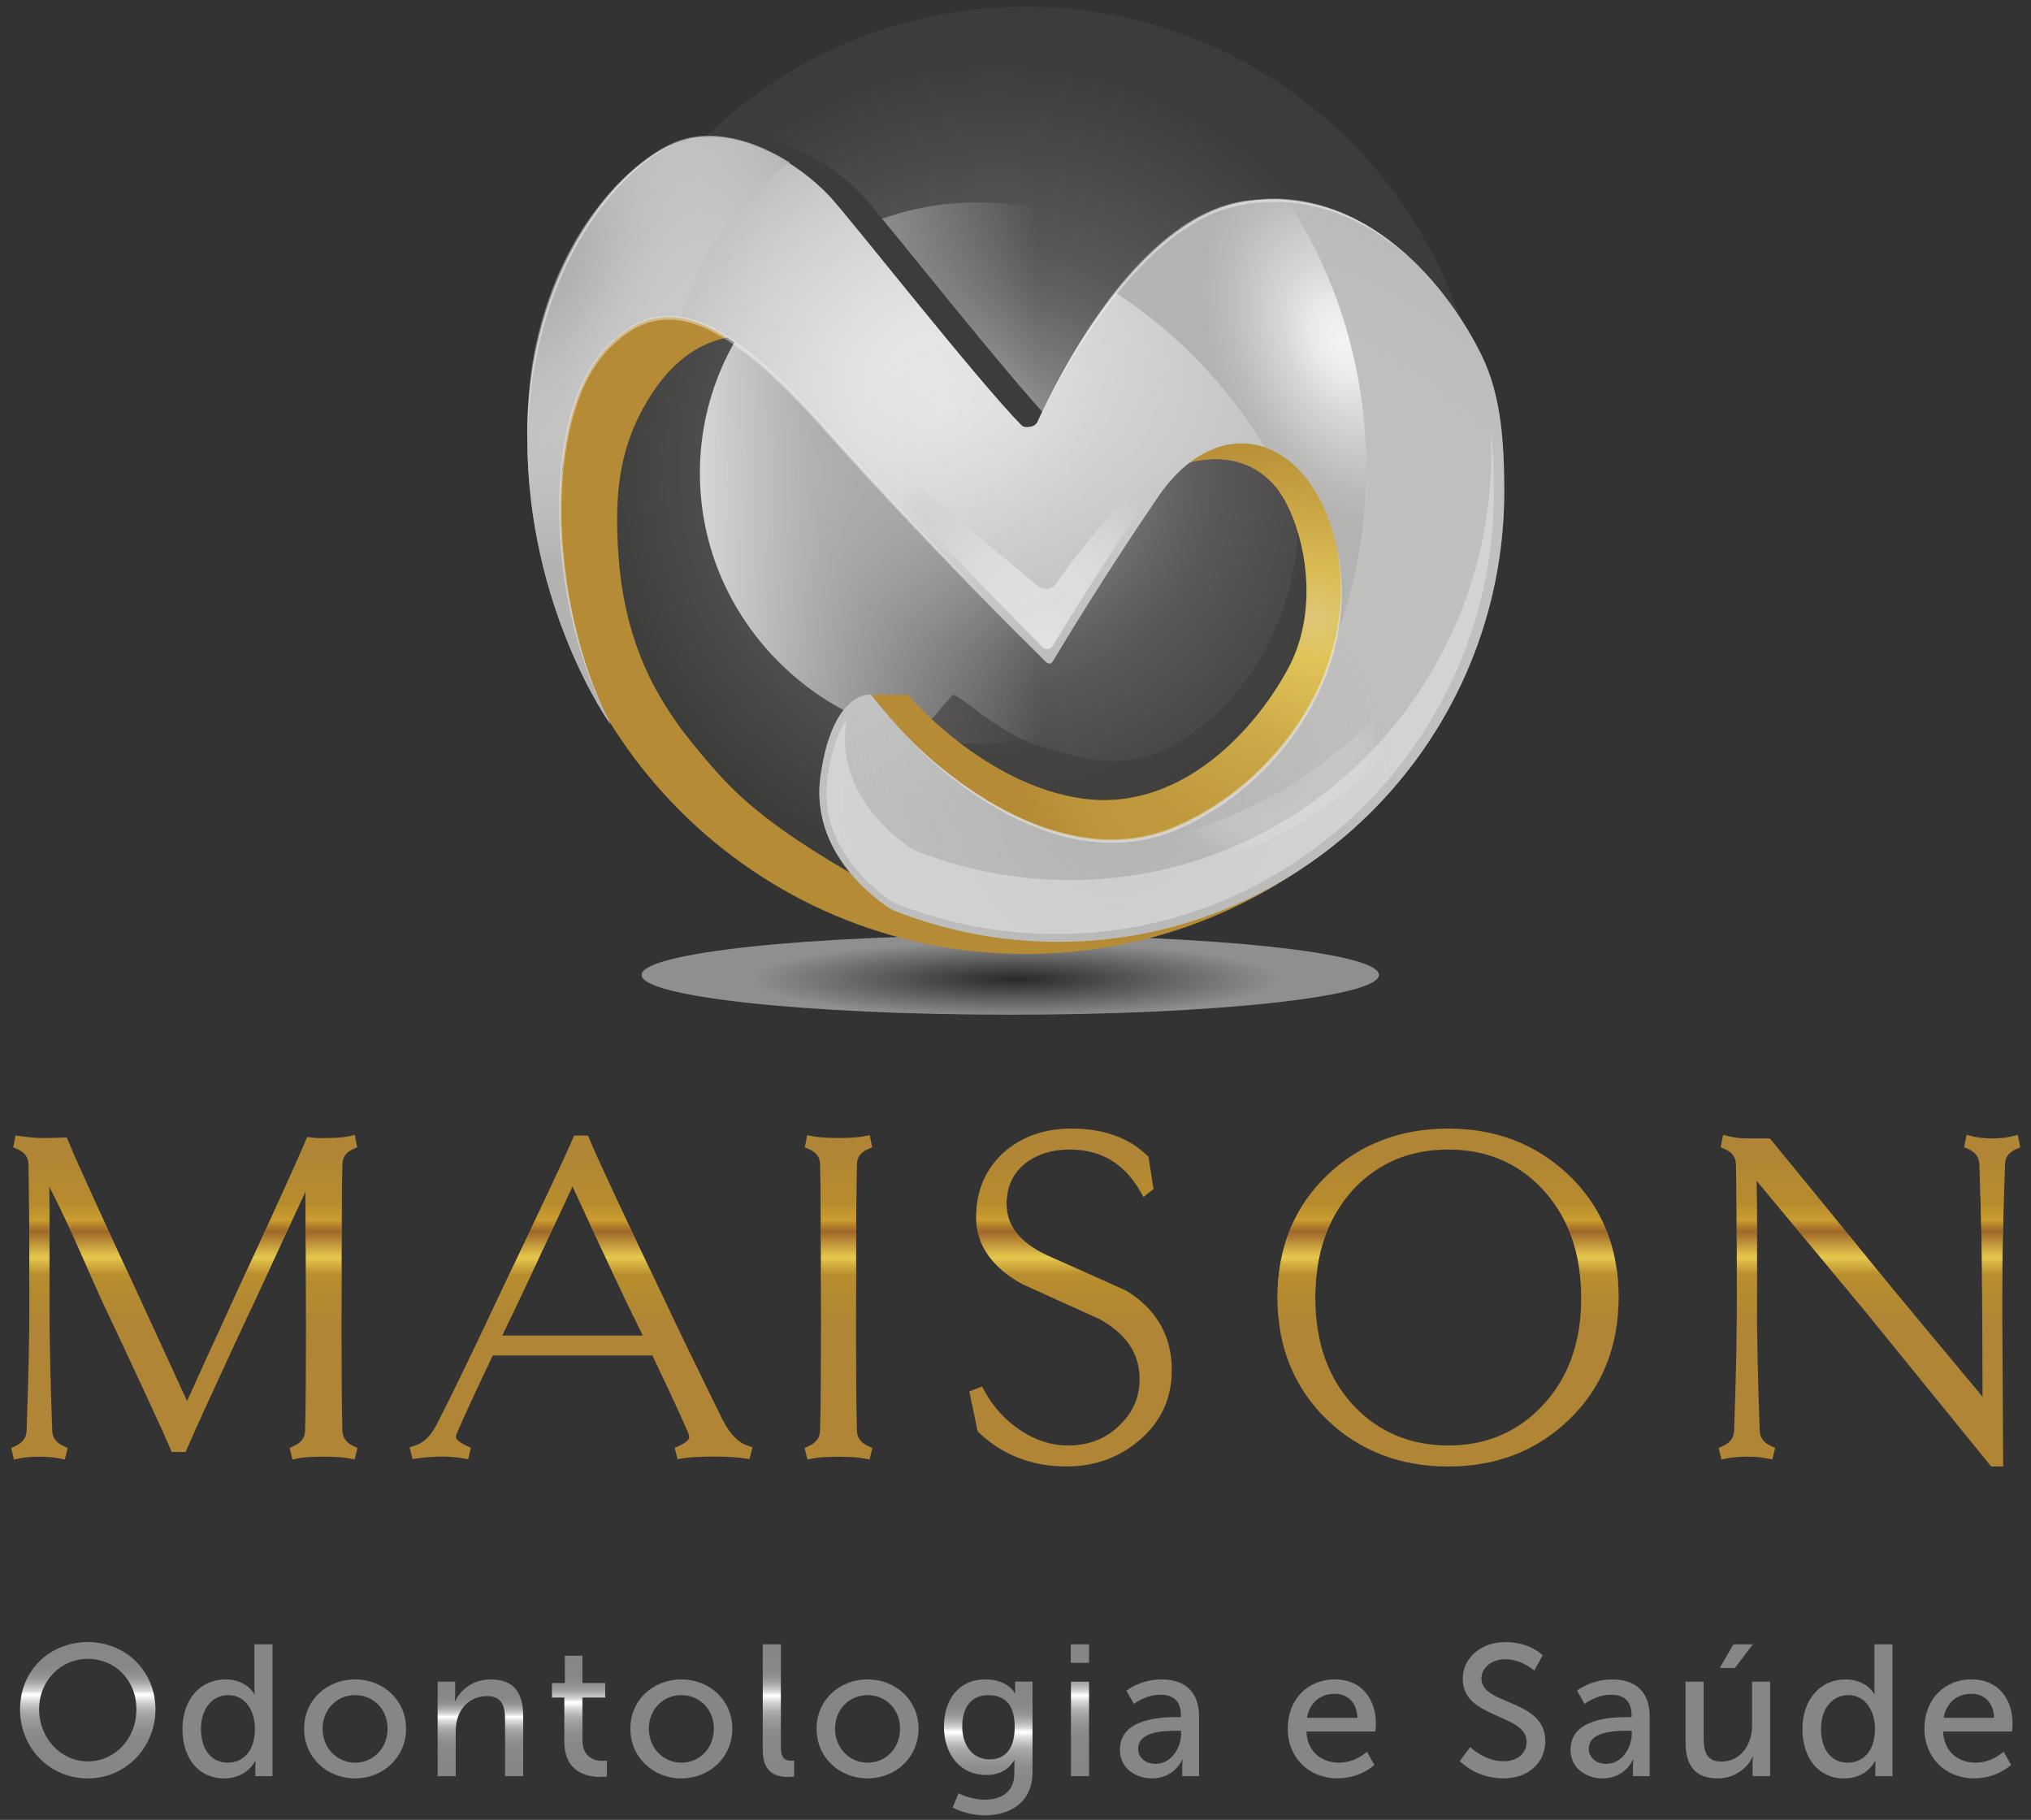 <svg xmlns="http://www.w3.org/2000/svg" width="173" height="155" viewBox="0 0 173 155" fill="none"><rect x="0" y="0" width="173" height="155" fill="#333333" stroke="none"/><path style="mix-blend-mode:multiply" opacity="0.45" d="M86.055 86.422C103.401 86.422 117.462 84.904 117.462 83.033C117.462 81.161 103.401 79.644 86.055 79.644C68.71 79.644 54.648 81.161 54.648 83.033C54.648 84.904 68.71 86.422 86.055 86.422Z" fill="url(#paint0_radial_112_379)"></path><path d="M49.796 21.677C47.194 27.108 45.737 33.19 45.734 39.613C45.727 62.6 64.356 81.242 87.343 81.248C96.618 81.248 105.188 78.217 112.109 73.088L49.796 21.677Z" fill="#B58B35"></path><path d="M87.359 78.675C108.926 78.675 126.409 61.192 126.409 39.626C126.409 18.059 108.926 0.576 87.359 0.576C65.793 0.576 48.31 18.059 48.31 39.626C48.31 61.192 65.793 78.675 87.359 78.675Z" fill="url(#paint1_radial_112_379)"></path><path opacity="0.95" d="M83.258 63.337C96.314 63.337 106.899 53.018 106.899 40.289C106.899 27.559 96.314 17.24 83.258 17.24C70.202 17.24 59.617 27.559 59.617 40.289C59.617 53.018 70.202 63.337 83.258 63.337Z" fill="url(#paint2_linear_112_379)"></path><path d="M90.641 42.966C90.885 42.917 91.09 42.755 91.19 42.53C91.366 42.137 91.691 41.441 92.143 40.543C91.87 39.001 91.724 37.414 91.727 35.795C91.727 35.404 91.737 35.017 91.753 34.634C91.502 35.151 91.311 35.561 91.19 35.827C91.09 36.055 90.885 36.214 90.641 36.263L90.514 36.289C90.263 36.338 89.974 36.328 89.798 36.149C86.123 32.422 75.261 18.607 73.579 16.776C70.636 13.569 64.932 10.219 60.255 12.125C55.575 14.031 47.718 22.659 47.711 37.216C47.711 38.403 47.763 39.558 47.848 40.68C48.905 28.08 55.929 20.584 60.252 18.825C64.932 16.919 70.633 20.268 73.576 23.475C75.258 25.306 86.12 39.122 89.795 42.849C89.974 43.031 90.263 43.038 90.511 42.989L90.637 42.963L90.641 42.966Z" fill="#3C3C3B"></path><g style="mix-blend-mode:multiply" opacity="0.61"><path d="M78.35 62.496C78.35 62.496 80.777 59.549 81.125 59.205C81.473 58.86 85.281 62.671 88.576 63.54C91.867 64.408 96.719 66.811 102.96 61.367C109.201 55.923 110.535 48.277 110.564 45.08C110.59 41.886 110.564 38.419 110.564 38.419L115.094 40.673L116.129 59.39L106.892 71.169L92.036 74.24L79.216 69.774L76.789 65.615L78.129 62.717L78.35 62.496Z" fill="#3C3C3B"></path></g><path d="M74.168 59.165H77.313C77.313 59.165 83.691 66.785 92.127 68.011C100.183 69.182 106.567 62.713 109.689 56.996C112.811 51.278 110.769 43.909 108.616 41.401C105.367 37.616 100.567 39.635 100.567 39.635L98.635 37.603L106.434 35.007L112.125 38.647C112.125 38.647 114.75 40.237 114.75 41.392C114.75 42.546 116.828 49.047 116.828 50.345C116.828 51.642 114.226 62.3 113.706 62.56C113.185 62.821 103.565 71.133 103.565 71.133L93.428 74.509L79.651 70.346L74.171 62.287V59.165H74.168Z" fill="url(#paint3_radial_112_379)"></path><path style="mix-blend-mode:multiply" d="M74.168 59.165H77.313C77.313 59.165 83.691 66.785 92.127 68.011C100.183 69.182 106.567 62.713 109.689 56.996C112.811 51.278 110.769 43.909 108.616 41.401C105.367 37.616 100.567 39.635 100.567 39.635L98.635 37.603L106.434 35.007L112.125 38.647C112.125 38.647 114.75 40.237 114.75 41.392C114.75 42.546 116.828 49.047 116.828 50.345C116.828 51.642 114.226 62.3 113.706 62.56C113.185 62.821 103.565 71.133 103.565 71.133L93.428 74.509L79.651 70.346L74.171 62.287V59.165H74.168Z" fill="url(#paint4_radial_112_379)"></path><path d="M76.035 76.363C64.753 70.272 62.262 67.225 59.562 64.018C55.396 59.068 52.71 53.728 52.573 44.901C52.515 41.057 52.989 37.392 55.559 33.479C60.369 26.152 66.688 29.277 68.34 28.926C66.724 27.541 62.509 24.246 60.889 22.857L51.877 25.28L47.714 36.37L49.093 51.354L53.864 62.327L60.788 70.138L72.207 76.965L76.032 76.367L76.035 76.363Z" fill="#B58B35"></path><path d="M74.168 59.165C75.313 60.567 76.334 61.757 77.137 62.593C81.814 67.445 91.343 74.382 100.355 70.398C109.367 66.414 115.956 56.368 113.878 46.663C111.803 36.959 103.832 34.705 98.632 42.325C94.137 48.911 90.55 54.852 89.655 56.345C89.545 56.527 89.294 56.557 89.145 56.407C87.343 54.596 77.736 44.891 70.386 36.598C62.245 27.41 56.7 24.116 51.5 29.833C46.3 35.55 46.469 50.972 52.011 61.718C52.011 61.718 44.908 51.838 44.914 37.284C44.917 22.727 52.778 14.099 57.458 12.193C62.138 10.287 67.839 13.637 70.782 16.843C72.464 18.674 83.326 32.49 87.001 36.217C87.18 36.399 87.47 36.409 87.717 36.357L87.844 36.331C88.088 36.282 88.293 36.12 88.393 35.895C89.515 33.404 96.498 18.74 105.916 17.198C116.486 15.468 123.498 24.688 126.227 30.305C127.879 33.703 128.116 37.7 128.133 41.687C128.22 62.703 111.377 80.096 90.358 80.21C85.275 80.239 80.419 79.267 75.98 77.481C75.98 77.481 68.854 73.332 69.898 66.053C70.939 58.775 74.165 59.162 74.165 59.162L74.168 59.165Z" fill="url(#paint5_radial_112_379)"></path><path style="mix-blend-mode:multiply" d="M74.168 59.165C75.313 60.567 76.334 61.757 77.137 62.593C81.814 67.445 91.343 74.382 100.355 70.398C109.367 66.414 115.956 56.368 113.878 46.663C111.803 36.959 103.832 34.705 98.632 42.325C94.137 48.911 90.55 54.852 89.655 56.345C89.545 56.527 89.294 56.557 89.145 56.407C87.343 54.596 77.736 44.891 70.386 36.598C62.245 27.41 56.7 24.116 51.5 29.833C46.3 35.55 46.469 50.972 52.011 61.718C52.011 61.718 44.908 51.838 44.914 37.284C44.917 22.727 52.778 14.099 57.458 12.193C62.138 10.287 67.839 13.637 70.782 16.843C72.464 18.674 83.326 32.49 87.001 36.217C87.18 36.399 87.47 36.409 87.717 36.357L87.844 36.331C88.088 36.282 88.293 36.12 88.393 35.895C89.515 33.404 96.498 18.74 105.916 17.198C116.486 15.468 123.498 24.688 126.227 30.305C127.879 33.703 128.116 37.7 128.133 41.687C128.22 62.703 111.377 80.096 90.358 80.21C85.275 80.239 80.419 79.267 75.98 77.481C75.98 77.481 68.854 73.332 69.898 66.053C70.939 58.775 74.165 59.162 74.165 59.162L74.168 59.165Z" fill="url(#paint6_radial_112_379)"></path><path style="mix-blend-mode:multiply" d="M106.3 72.259C114.85 69.046 121.544 61.881 122.529 54.137C116.294 64.382 105.425 71.494 92.817 72.379C97.09 73.664 101.75 73.969 106.3 72.259Z" fill="url(#paint7_radial_112_379)"></path><path d="M51.5 29.761C53.555 27.501 55.666 26.655 57.969 27.02C60.177 20.291 64.106 15.845 67.28 13.858C64.333 11.975 60.658 10.82 57.458 12.121C52.778 14.027 44.921 22.655 44.914 37.212C44.911 51.769 52.011 61.646 52.011 61.646C46.469 50.901 46.3 35.479 51.5 29.761Z" fill="url(#paint8_radial_112_379)"></path><path opacity="0.95" d="M95.018 24.916C100.186 28.295 104.551 32.806 107.751 38.097C110.515 39.047 112.879 41.987 113.878 46.657C114.421 49.2 114.366 51.763 113.832 54.238C115.475 49.746 116.372 44.901 116.372 39.84C116.372 31.43 113.901 23.595 109.64 17.026C108.453 16.935 107.211 16.983 105.913 17.195C101.685 17.887 97.948 21.224 95.012 24.916H95.018Z" fill="url(#paint9_radial_112_379)"></path><path opacity="0.45" d="M127.03 38.406C127.111 58.349 111.214 74.848 91.376 74.958C86.576 74.984 81.996 74.064 77.804 72.37C77.804 72.37 71.079 68.431 72.064 61.527C72.077 61.435 72.09 61.354 72.106 61.266C71.482 62.161 70.851 63.673 70.483 66.236C70.418 66.681 70.386 67.133 70.386 67.573C70.386 73.179 75.645 76.578 76.165 76.897C80.63 78.682 85.353 79.576 90.208 79.55C110.626 79.44 127.245 62.567 127.251 41.938V41.766C127.245 39.912 127.18 38.208 127.004 36.627C127.02 37.219 127.03 37.815 127.033 38.406H127.03Z" fill="url(#paint10_radial_112_379)"></path><path opacity="0.65" d="M105.435 37.147C99.168 37.173 92.137 46.566 89.971 49.688C89.603 50.218 88.862 50.316 88.371 49.899L65.185 30.395C66.909 31.882 68.808 33.807 70.942 36.217C77.476 43.587 85.769 52.052 88.803 55.122C89.054 55.376 89.476 55.327 89.662 55.022C91.132 52.599 94.251 47.551 98.023 42.019C100.101 38.972 102.736 37.267 105.435 37.144V37.147Z" fill="url(#paint11_radial_112_379)"></path><g opacity="0.4"><path d="M89.294 34.074C90.728 31.098 92.413 28.233 94.397 25.579C95.386 24.249 96.472 22.99 97.653 21.823C98.248 21.244 98.866 20.688 99.516 20.168C100.17 19.654 100.853 19.172 101.565 18.743C103.002 17.907 104.593 17.273 106.255 17.075C107.904 16.857 109.595 16.85 111.227 17.182C112.863 17.501 114.441 18.076 115.894 18.883C117.351 19.68 118.678 20.691 119.885 21.816C118.629 20.743 117.29 19.764 115.82 19.019C114.366 18.249 112.795 17.706 111.182 17.423C107.965 16.88 104.512 17.27 101.721 19.016C101.019 19.436 100.345 19.904 99.698 20.408C99.054 20.919 98.443 21.465 97.851 22.034C97.262 22.61 96.7 23.208 96.156 23.826C95.62 24.451 95.093 25.085 94.589 25.732C93.581 27.036 92.647 28.396 91.769 29.794C90.885 31.186 90.072 32.624 89.294 34.084V34.074Z" fill="white"></path><path d="M44.914 37.339C44.898 34.887 45.047 32.422 45.513 29.999C45.991 27.582 46.726 25.218 47.734 22.964C48.762 20.723 50.059 18.596 51.669 16.726L52.281 16.034C52.482 15.799 52.716 15.598 52.931 15.377C53.155 15.165 53.36 14.934 53.601 14.739L54.307 14.141C55.279 13.389 56.307 12.684 57.458 12.245C56.336 12.752 55.338 13.474 54.404 14.261L53.721 14.869C53.49 15.068 53.292 15.302 53.074 15.516C52.866 15.738 52.642 15.946 52.446 16.18L51.855 16.879C50.3 18.762 49.015 20.863 48.02 23.091C46.999 25.309 46.274 27.654 45.75 30.041L45.418 31.846C45.353 32.145 45.327 32.451 45.291 32.753L45.187 33.664L45.077 34.578C45.047 34.883 45.041 35.189 45.022 35.495L44.917 37.332L44.914 37.339Z" fill="white"></path><path d="M89.145 56.462C86.663 54 84.204 51.516 81.765 49.011C79.336 46.498 76.929 43.964 74.549 41.401C73.362 40.117 72.178 38.832 71.013 37.528C69.846 36.224 68.685 34.926 67.459 33.684C66.236 32.441 64.968 31.241 63.602 30.165C62.919 29.628 62.21 29.124 61.465 28.685C60.723 28.239 59.946 27.849 59.127 27.592C58.313 27.326 57.458 27.179 56.606 27.231C55.754 27.277 54.921 27.524 54.164 27.921C53.409 28.327 52.729 28.87 52.108 29.469C51.48 30.067 50.947 30.744 50.495 31.482C50.046 32.22 49.666 33.001 49.363 33.817C49.058 34.627 48.801 35.459 48.605 36.308C48.196 37.999 47.984 39.736 47.883 41.473C47.695 44.953 48.004 48.455 48.684 51.877C49.367 55.298 50.446 58.651 52.014 61.776C48.814 55.555 47.376 48.459 47.675 41.463C47.766 39.713 47.971 37.964 48.375 36.253C48.566 35.398 48.823 34.552 49.129 33.729C49.432 32.903 49.812 32.103 50.271 31.349C50.726 30.594 51.279 29.885 51.913 29.274C52.547 28.659 53.24 28.096 54.027 27.667C54.814 27.251 55.692 26.984 56.587 26.932C57.481 26.873 58.379 27.023 59.224 27.296C60.073 27.566 60.867 27.973 61.621 28.428C62.379 28.88 63.094 29.397 63.784 29.94C65.156 31.036 66.428 32.249 67.651 33.502C68.874 34.754 70.038 36.064 71.196 37.372C72.353 38.679 73.531 39.97 74.711 41.261C77.076 43.834 79.472 46.377 81.886 48.907C84.289 51.444 86.712 53.965 89.158 56.462H89.145Z" fill="white"></path><path d="M77.138 62.648C78.764 64.291 80.543 65.783 82.445 67.084C84.344 68.392 86.377 69.517 88.533 70.314C90.686 71.104 92.979 71.579 95.272 71.481C96.417 71.433 97.552 71.247 98.648 70.919C99.744 70.597 100.788 70.109 101.802 69.569C105.865 67.413 109.257 64.043 111.52 60.046C112.652 58.046 113.455 55.858 113.894 53.597C114.317 51.334 114.317 48.989 113.878 46.719C114.369 48.979 114.424 51.334 114.047 53.627C113.637 55.91 112.854 58.131 111.735 60.167C109.488 64.235 106.053 67.647 101.952 69.852C100.924 70.392 99.861 70.886 98.736 71.211C97.614 71.543 96.453 71.728 95.285 71.774C92.947 71.859 90.618 71.38 88.452 70.545C86.279 69.712 84.25 68.554 82.361 67.214C80.478 65.865 78.731 64.33 77.141 62.651L77.138 62.648Z" fill="white"></path></g><path d="M29.167 121.855C29.115 120.44 29.089 116.622 29.089 110.511C29.089 104.4 29.115 100.54 29.167 99.125C29.186 98.536 29.479 98.14 30.084 97.866L30.429 97.71L30.221 96.663L29.746 96.77C29.307 96.868 28.708 96.92 27.957 96.92C27.752 96.93 27.56 96.933 27.381 96.933C27.04 96.933 26.754 96.917 26.529 96.884L26.168 96.832L26.025 97.167C24.971 99.642 22.962 104.065 20.051 110.313C18.135 114.472 16.753 117.497 15.934 119.325C14.528 116.251 13.133 113.223 11.784 110.309C8.717 103.753 6.707 99.333 5.812 97.174L5.682 96.865L5.347 96.884C4.856 96.91 4.287 96.923 3.656 96.923C3.12 96.923 2.485 96.871 1.77 96.767L1.324 96.702L1.123 97.717L1.474 97.87C2.102 98.143 2.404 98.543 2.424 99.128C2.476 100.569 2.505 104.4 2.505 110.514C2.505 113.783 2.424 117.598 2.264 121.861C2.245 122.453 1.939 122.866 1.302 123.162L0.947 123.328L1.191 124.307L1.637 124.216C2.131 124.115 2.72 124.066 3.377 124.066C4.034 124.066 4.58 124.119 5.077 124.216L5.52 124.304L5.767 123.325L5.412 123.159C4.775 122.863 4.469 122.45 4.45 121.858C4.29 117.588 4.212 113.773 4.212 110.514V103.613C4.203 102.576 4.193 101.72 4.186 101.044C4.72 102.052 5.357 103.363 6.095 104.966L8.652 110.716C12.037 117.913 14.005 122.17 14.502 123.374L14.623 123.666H15.81L15.934 123.38C16.594 121.852 18.054 118.651 20.272 113.864L21.748 110.713L26.015 101.483C26.022 102.198 26.025 102.911 26.025 103.62C26.051 105.812 26.064 108.13 26.064 110.511C26.064 116.616 26.038 120.434 25.986 121.858C25.967 122.45 25.661 122.863 25.023 123.159L24.669 123.325L24.913 124.304L25.358 124.213C25.853 124.112 26.601 124.063 27.576 124.063C28.552 124.063 29.258 124.115 29.756 124.213L30.201 124.301L30.445 123.328L30.097 123.159C29.486 122.863 29.19 122.45 29.17 121.855H29.167Z" fill="#B08535"></path><path d="M61.598 121.026C59.484 116.72 57.78 113.208 56.538 110.583C53.126 103.471 50.999 98.905 50.209 97.008L50.089 96.716H48.901L48.778 97.002C47.929 98.966 45.786 103.533 42.407 110.583C39.928 115.829 38.175 119.446 37.19 121.335C36.696 122.301 36.068 122.906 35.32 123.131L34.888 123.261L35.141 124.272L35.564 124.21C36.279 124.106 36.982 124.054 37.649 124.054C38.257 124.054 38.862 124.106 39.441 124.207L39.876 124.282L40.117 123.313L39.763 123.147C38.865 122.727 38.842 122.451 38.842 122.422C38.842 122.301 38.868 122.174 38.923 122.051C39.441 120.838 40.465 118.616 41.977 115.442H55.572C57.081 118.616 58.108 120.838 58.616 122.031C58.691 122.23 58.707 122.353 58.707 122.425C58.707 122.633 58.378 122.903 57.832 123.147L57.471 123.309L57.712 124.282L58.148 124.207C58.726 124.106 59.637 124.054 60.857 124.054C61.868 124.054 62.73 124.106 63.419 124.207L63.845 124.269L64.099 123.261L63.676 123.124C62.899 122.874 62.2 122.158 61.605 121.013L61.598 121.026ZM42.787 113.745L44.101 110.993C46.244 106.434 47.802 103.113 48.771 101.038C50.505 104.811 52.063 108.157 53.412 111L54.752 113.745H42.787Z" fill="#B08535"></path><path d="M72.994 121.856C72.942 120.428 72.913 116.717 72.913 110.512C72.913 104.307 72.939 100.553 72.994 99.126C73.014 98.54 73.316 98.144 73.944 97.87L74.295 97.718L74.087 96.677L73.622 96.771C73.124 96.872 72.392 96.921 71.443 96.921C70.493 96.921 69.719 96.869 69.225 96.771L68.76 96.677L68.552 97.718L68.903 97.87C69.53 98.144 69.833 98.543 69.852 99.129C69.904 100.547 69.934 104.378 69.934 110.515C69.934 116.652 69.908 120.441 69.852 121.862C69.833 122.454 69.527 122.867 68.89 123.163L68.535 123.329L68.782 124.308L69.225 124.22C69.719 124.119 70.467 124.07 71.443 124.07C72.418 124.07 73.124 124.122 73.622 124.22L74.064 124.308L74.311 123.329L73.957 123.163C73.319 122.867 73.014 122.454 72.994 121.862V121.856Z" fill="#B08535"></path><path d="M95.955 109.945L95.929 109.929L89.135 106.892C86.849 105.799 85.736 104.374 85.736 102.534C85.736 101.054 86.276 99.909 87.382 99.044C88.384 98.286 89.629 97.906 91.083 97.906C93.769 97.906 95.747 99.067 97.132 101.457L97.409 101.935L98.251 101.259L97.825 98.517L97.711 98.406C96.137 96.891 93.974 96.12 91.281 96.12C88.995 96.12 87.063 96.79 85.544 98.114C83.957 99.528 83.154 101.405 83.154 103.691C83.154 105.978 84.458 107.919 87.06 109.347C89.268 110.358 91.486 111.367 93.685 112.359C95.965 113.637 97.07 115.299 97.07 117.445C97.07 119 96.517 120.281 95.376 121.374C94.208 122.541 92.755 123.11 90.927 123.11C89.567 123.11 88.224 122.681 86.943 121.832C85.645 120.977 84.605 119.839 83.85 118.453L83.652 118.092L82.565 118.499L83.278 121.914L83.385 122.018C85.408 123.93 87.919 124.899 90.849 124.899C93.269 124.899 95.386 124.122 97.142 122.59C98.918 121.042 99.815 119.055 99.815 116.691C99.815 113.79 98.518 111.523 95.961 109.945H95.955Z" fill="#B08535"></path><path d="M123.361 96.12C119.293 96.12 115.842 97.437 113.107 100.039C110.258 102.751 108.814 106.274 108.814 110.511C108.814 114.749 110.258 118.271 113.107 120.984C115.842 123.582 119.293 124.902 123.361 124.902C127.43 124.902 130.838 123.585 133.577 120.984C136.426 118.271 137.87 114.749 137.87 110.511C137.87 106.274 136.426 102.751 133.577 100.039C130.838 97.441 127.404 96.12 123.361 96.12ZM131.349 119.751C129.245 121.982 126.558 123.11 123.361 123.11C120.165 123.11 117.436 121.979 115.335 119.751C113.146 117.435 112.037 114.326 112.037 110.508C112.037 106.69 113.146 103.568 115.335 101.226C117.439 99.021 120.139 97.906 123.365 97.906C126.591 97.906 129.251 99.024 131.352 101.226C133.567 103.571 134.692 106.693 134.692 110.508C134.692 114.323 133.57 117.432 131.352 119.751H131.349Z" fill="#B08535"></path><path d="M171.875 96.653L171.394 96.774C170.903 96.897 170.34 96.959 169.716 96.959C169.091 96.959 168.486 96.897 167.999 96.774L167.517 96.653L167.303 97.717L167.654 97.87C168.281 98.143 168.584 98.553 168.603 99.167C168.763 103.431 168.841 107.249 168.841 110.511C168.841 111.819 168.851 114.635 168.873 118.96L160.792 109.256L150.762 96.959H148.823C148.277 96.959 147.753 96.897 147.262 96.774L146.778 96.653L146.566 97.717L146.918 97.87C147.545 98.143 147.848 98.553 147.867 99.167C147.919 100.582 147.948 104.4 147.948 110.511C147.948 113.78 147.867 117.594 147.708 121.858C147.688 122.45 147.383 122.863 146.745 123.159L146.391 123.325L146.635 124.304L147.08 124.213C147.574 124.112 148.163 124.063 148.82 124.063C149.477 124.063 150.023 124.115 150.521 124.213L150.963 124.301L151.21 123.322L150.856 123.156C150.219 122.86 149.913 122.447 149.893 121.855C149.734 117.614 149.656 113.796 149.656 110.511V103.607C149.643 102.309 149.63 101.291 149.623 100.553C154.713 106.68 157.699 110.274 158.58 111.327L169.608 124.899H170.63L170.548 110.511C170.548 107.226 170.63 103.408 170.786 99.164C170.805 98.553 171.108 98.143 171.735 97.87L172.087 97.717L171.872 96.653H171.875Z" fill="#B08535"></path><path d="M168.6 99.164C168.76 103.428 168.838 107.246 168.838 110.508C168.838 110.911 168.838 111.458 168.838 112.144H170.552L170.542 110.508C170.542 107.223 170.623 103.405 170.779 99.161C170.799 98.55 171.101 98.14 171.729 97.867L172.08 97.714L171.865 96.65L171.384 96.771C170.893 96.894 170.33 96.956 169.706 96.956C169.082 96.956 168.477 96.894 167.989 96.771L167.507 96.65L167.293 97.714L167.644 97.867C168.272 98.14 168.574 98.55 168.594 99.164H168.6Z" fill="url(#paint12_linear_112_379)"></path><path d="M147.867 99.164C147.919 100.578 147.948 104.397 147.948 110.508C147.948 111.038 147.948 111.584 147.942 112.143H149.662C149.659 111.587 149.656 111.038 149.656 110.508V103.603C149.643 102.305 149.63 101.287 149.623 100.549C154.713 106.676 157.699 110.27 158.58 111.324L159.243 112.14H163.198L160.788 109.249L150.758 96.952H148.82C148.274 96.952 147.75 96.89 147.259 96.767L146.774 96.647L146.563 97.71L146.914 97.863C147.542 98.136 147.844 98.546 147.864 99.16L147.867 99.164Z" fill="url(#paint13_linear_112_379)"></path><path d="M112.109 112.144C112.06 111.614 112.034 111.071 112.034 110.508C112.034 106.69 113.143 103.568 115.332 101.226C117.436 99.021 120.135 97.906 123.361 97.906C126.588 97.906 129.248 99.025 131.349 101.226C133.564 103.571 134.689 106.693 134.689 110.508C134.689 111.071 134.663 111.614 134.614 112.144H137.795C137.844 111.611 137.873 111.068 137.873 110.508C137.873 106.274 136.429 102.749 133.58 100.036C130.842 97.438 127.407 96.117 123.365 96.117C119.322 96.117 115.846 97.434 113.11 100.036C110.261 102.749 108.817 106.271 108.817 110.508C108.817 111.068 108.843 111.611 108.896 112.144H112.115H112.109Z" fill="url(#paint14_linear_112_379)"></path><path d="M87.057 109.347C89.106 110.287 91.164 111.224 93.207 112.147H98.397C97.783 111.308 96.97 110.573 95.955 109.949L95.929 109.933L89.135 106.895C86.849 105.802 85.736 104.378 85.736 102.537C85.736 101.057 86.276 99.912 87.382 99.047C88.384 98.29 89.629 97.909 91.083 97.909C93.769 97.909 95.747 99.07 97.132 101.46L97.409 101.939L98.251 101.262L97.825 98.52L97.711 98.41C96.137 96.894 93.974 96.124 91.281 96.124C88.995 96.124 87.063 96.793 85.544 98.117C83.957 99.532 83.154 101.408 83.154 103.695C83.154 105.981 84.458 107.923 87.06 109.35L87.057 109.347Z" fill="url(#paint15_linear_112_379)"></path><path d="M69.852 99.126C69.904 100.544 69.934 104.375 69.934 110.512C69.934 111.078 69.934 111.621 69.934 112.148H72.916C72.916 111.621 72.916 111.081 72.916 110.512C72.916 104.277 72.942 100.553 72.997 99.126C73.017 98.54 73.319 98.144 73.947 97.87L74.298 97.718L74.09 96.677L73.625 96.771C73.127 96.872 72.396 96.921 71.446 96.921C70.496 96.921 69.722 96.869 69.228 96.771L68.763 96.677L68.555 97.718L68.906 97.87C69.534 98.144 69.836 98.543 69.856 99.129L69.852 99.126Z" fill="url(#paint16_linear_112_379)"></path><path d="M43.548 112.144L44.098 110.99C46.241 106.43 47.799 103.11 48.768 101.035C50.502 104.807 52.059 108.154 53.409 110.996L53.968 112.144H57.279C57.016 111.598 56.765 111.071 56.534 110.583C53.123 103.471 50.996 98.905 50.206 97.008L50.085 96.716H48.898L48.775 97.002C47.926 98.966 45.782 103.533 42.404 110.583C42.15 111.123 41.906 111.637 41.665 112.141H43.548V112.144Z" fill="url(#paint17_linear_112_379)"></path><path d="M21.075 112.144L21.748 110.706L26.015 101.477C26.022 102.192 26.025 102.904 26.025 103.613C26.051 105.805 26.064 108.124 26.064 110.505C26.064 111.071 26.064 111.614 26.064 112.141H29.089C29.089 111.614 29.089 111.074 29.089 110.505C29.089 104.365 29.115 100.533 29.167 99.119C29.186 98.53 29.479 98.133 30.084 97.86L30.429 97.704L30.221 96.657L29.746 96.764C29.307 96.862 28.708 96.914 27.957 96.914C27.752 96.923 27.56 96.927 27.381 96.927C27.04 96.927 26.754 96.91 26.529 96.878L26.168 96.826L26.025 97.161C24.971 99.636 22.962 104.059 20.051 110.306C19.758 110.947 19.475 111.555 19.209 112.141H21.078L21.075 112.144Z" fill="url(#paint18_linear_112_379)"></path><path d="M2.424 99.125C2.476 100.566 2.505 104.397 2.505 110.511C2.505 111.041 2.505 111.588 2.498 112.147H4.219C4.216 111.591 4.212 111.041 4.212 110.511V103.61C4.203 102.572 4.193 101.717 4.186 101.041C4.72 102.049 5.357 103.359 6.095 104.963L8.652 110.713C8.883 111.204 9.107 111.682 9.325 112.147H12.633C12.35 111.532 12.063 110.918 11.784 110.31C8.717 103.753 6.707 99.333 5.812 97.174L5.682 96.865L5.347 96.884C4.856 96.91 4.287 96.923 3.656 96.923C3.12 96.923 2.485 96.871 1.77 96.767L1.324 96.702L1.123 97.717L1.474 97.87C2.102 98.143 2.404 98.543 2.424 99.128V99.125Z" fill="url(#paint19_linear_112_379)"></path><path d="M7.481 139.854C10.727 139.854 13.241 142.351 13.241 145.581C13.241 148.81 10.727 151.467 7.481 151.467C4.235 151.467 1.708 148.891 1.708 145.581C1.708 142.27 4.239 139.854 7.481 139.854ZM7.481 150.017C9.771 150.017 11.618 148.108 11.618 145.581C11.618 143.054 9.774 141.284 7.481 141.284C5.188 141.284 3.331 143.129 3.331 145.581C3.331 148.033 5.191 150.017 7.481 150.017Z" fill="url(#paint20_linear_112_379)"></path><path d="M19.189 143.034C21.049 143.034 21.671 144.305 21.671 144.305H21.703C21.703 144.305 21.671 144.068 21.671 143.765V140.045H23.212V151.275H21.749V150.511C21.749 150.192 21.765 149.971 21.765 149.971H21.732C21.732 149.971 21.079 151.467 19.091 151.467C16.913 151.467 15.543 149.75 15.543 147.252C15.543 144.754 17.056 143.037 19.186 143.037L19.189 143.034ZM19.394 150.127C20.587 150.127 21.716 149.285 21.716 147.232C21.716 145.801 20.968 144.37 19.443 144.37C18.171 144.37 17.121 145.421 17.121 147.249C17.121 149.076 18.057 150.127 19.394 150.127Z" fill="url(#paint21_linear_112_379)"></path><path d="M30.247 143.034C32.65 143.034 34.588 144.8 34.588 147.232C34.588 149.665 32.647 151.464 30.247 151.464C27.846 151.464 25.905 149.681 25.905 147.232C25.905 144.783 27.846 143.034 30.247 143.034ZM30.247 150.127C31.775 150.127 33.014 148.917 33.014 147.232C33.014 145.548 31.775 144.37 30.247 144.37C28.718 144.37 27.479 145.564 27.479 147.232C27.479 148.901 28.734 150.127 30.247 150.127Z" fill="url(#paint22_linear_112_379)"></path><path d="M37.278 143.226H38.774V144.292C38.774 144.611 38.742 144.881 38.742 144.881H38.774C39.093 144.182 40.046 143.037 41.795 143.037C43.688 143.037 44.563 144.071 44.563 146.123V151.278H43.021V146.475C43.021 145.346 42.784 144.455 41.493 144.455C40.202 144.455 39.281 145.265 38.946 146.429C38.852 146.748 38.819 147.112 38.819 147.509V151.278H37.278V143.229V143.226Z" fill="url(#paint23_linear_112_379)"></path><path d="M48.066 144.579H47.015V143.34H48.114V141.018H49.611V143.34H51.552V144.579H49.611V148.156C49.611 149.763 50.739 149.971 51.328 149.971C51.549 149.971 51.695 149.938 51.695 149.938V151.308C51.695 151.308 51.471 151.34 51.155 151.34C50.121 151.34 48.069 151.021 48.069 148.335V144.582L48.066 144.579Z" fill="url(#paint24_linear_112_379)"></path><path d="M58.037 143.034C60.441 143.034 62.379 144.8 62.379 147.232C62.379 149.665 60.437 151.464 58.037 151.464C55.637 151.464 53.695 149.681 53.695 147.232C53.695 144.783 55.637 143.034 58.037 143.034ZM58.037 150.127C59.566 150.127 60.805 148.917 60.805 147.232C60.805 145.548 59.566 144.37 58.037 144.37C56.508 144.37 55.269 145.564 55.269 147.232C55.269 148.901 56.525 150.127 58.037 150.127Z" fill="url(#paint25_linear_112_379)"></path><path d="M64.974 140.045H66.516V148.81C66.516 149.779 66.896 149.955 67.374 149.955C67.517 149.955 67.644 149.938 67.644 149.938V151.307C67.644 151.307 67.407 151.34 67.134 151.34C66.259 151.34 64.971 151.103 64.971 149.08V140.045H64.974Z" fill="url(#paint26_linear_112_379)"></path><path d="M73.898 143.034C76.302 143.034 78.24 144.8 78.24 147.232C78.24 149.665 76.299 151.464 73.898 151.464C71.498 151.464 69.557 149.681 69.557 147.232C69.557 144.783 71.498 143.034 73.898 143.034ZM73.898 150.127C75.427 150.127 76.666 148.917 76.666 147.232C76.666 145.548 75.427 144.37 73.898 144.37C72.37 144.37 71.131 145.564 71.131 147.232C71.131 148.901 72.386 150.127 73.898 150.127Z" fill="url(#paint27_linear_112_379)"></path><path d="M83.857 153.279C85.255 153.279 86.403 152.657 86.403 151.018V150.43C86.403 150.176 86.419 149.919 86.419 149.919H86.387C85.909 150.713 85.161 151.174 84 151.174C81.756 151.174 80.406 149.376 80.406 147.054C80.406 144.732 81.694 143.031 83.922 143.031C85.863 143.031 86.452 144.224 86.452 144.224H86.484C86.484 144.224 86.468 144.114 86.468 143.971V143.223H87.948V150.937C87.948 153.594 85.928 154.612 83.892 154.612C82.923 154.612 81.922 154.342 81.141 153.945L81.652 152.735C81.652 152.735 82.653 153.275 83.863 153.275L83.857 153.279ZM86.432 147.077C86.432 144.976 85.415 144.374 84.159 144.374C82.761 144.374 81.964 145.392 81.964 147.031C81.964 148.67 82.855 149.847 84.302 149.847C85.415 149.847 86.432 149.181 86.432 147.08V147.077Z" fill="url(#paint28_linear_112_379)"></path><path d="M91.207 140.045H92.764V141.619H91.207V140.045ZM91.223 143.226H92.764V151.275H91.223V143.226Z" fill="url(#paint29_linear_112_379)"></path><path d="M100.241 146.247H100.593V146.104C100.593 144.784 99.845 144.338 98.827 144.338C97.588 144.338 96.586 145.119 96.586 145.119L95.948 143.99C95.948 143.99 97.109 143.037 98.954 143.037C100.989 143.037 102.134 144.149 102.134 146.185V151.275H100.703V150.511C100.703 150.143 100.736 149.873 100.736 149.873H100.703C100.703 149.873 100.05 151.464 98.127 151.464C96.742 151.464 95.392 150.621 95.392 149.015C95.392 146.358 98.892 146.247 100.245 146.247H100.241ZM98.459 150.225C99.763 150.225 100.606 148.855 100.606 147.665V147.411H100.209C99.048 147.411 96.947 147.489 96.947 148.94C96.947 149.594 97.457 150.228 98.459 150.228V150.225Z" fill="url(#paint30_linear_112_379)"></path><path d="M113.715 143.034C115.989 143.034 117.199 144.719 117.199 146.803C117.199 147.012 117.15 147.47 117.15 147.47H111.28C111.358 149.236 112.616 150.127 114.047 150.127C115.478 150.127 116.434 149.187 116.434 149.187L117.072 150.316C117.072 150.316 115.878 151.461 113.953 151.461C111.423 151.461 109.689 149.633 109.689 147.246C109.689 144.686 111.423 143.031 113.712 143.031L113.715 143.034ZM115.625 146.309C115.576 144.924 114.717 144.257 113.683 144.257C112.506 144.257 111.553 144.989 111.328 146.309H115.621H115.625Z" fill="url(#paint31_linear_112_379)"></path><path d="M125.235 148.794C125.235 148.794 126.428 150.004 128.097 150.004C129.147 150.004 130.038 149.415 130.038 148.348C130.038 145.916 124.597 146.439 124.597 142.989C124.597 141.239 126.11 139.854 128.224 139.854C130.338 139.854 131.404 140.982 131.404 140.982L130.689 142.286C130.689 142.286 129.655 141.317 128.224 141.317C127.03 141.317 126.188 142.065 126.188 142.956C126.188 145.278 131.629 144.657 131.629 148.3C131.629 150.033 130.292 151.464 128.064 151.464C125.677 151.464 124.344 149.984 124.344 149.984L125.235 148.791V148.794Z" fill="url(#paint32_linear_112_379)"></path><path d="M138.628 146.247H138.979V146.104C138.979 144.784 138.231 144.338 137.213 144.338C135.974 144.338 134.972 145.119 134.972 145.119L134.335 143.99C134.335 143.99 135.496 143.037 137.34 143.037C139.376 143.037 140.52 144.149 140.52 146.185V151.275H139.089V150.511C139.089 150.143 139.122 149.873 139.122 149.873H139.089C139.089 149.873 138.436 151.464 136.514 151.464C135.128 151.464 133.778 150.621 133.778 149.015C133.778 146.358 137.278 146.247 138.631 146.247H138.628ZM136.845 150.225C138.149 150.225 138.992 148.855 138.992 147.665V147.411H138.595C137.434 147.411 135.333 147.489 135.333 148.94C135.333 149.594 135.844 150.228 136.845 150.228V150.225Z" fill="url(#paint33_linear_112_379)"></path><path d="M143.578 143.226H145.119V148.029C145.119 149.141 145.344 150.033 146.631 150.033C148.271 150.033 149.24 148.585 149.24 146.995V143.226H150.781V151.275H149.285V150.208C149.285 149.873 149.318 149.62 149.318 149.62H149.285C148.95 150.413 147.9 151.464 146.326 151.464C144.511 151.464 143.574 150.511 143.574 148.377V143.222L143.578 143.226ZM147.649 140.045H149.305L147.776 142.065H146.488L147.649 140.045Z" fill="url(#paint34_linear_112_379)"></path><path d="M157.178 143.034C159.039 143.034 159.66 144.305 159.66 144.305H159.692C159.692 144.305 159.66 144.068 159.66 143.765V140.045H161.201V151.275H159.738V150.511C159.738 150.192 159.754 149.971 159.754 149.971H159.722C159.722 149.971 159.068 151.467 157.081 151.467C154.902 151.467 153.533 149.75 153.533 147.252C153.533 144.754 155.045 143.037 157.175 143.037L157.178 143.034ZM157.386 150.127C158.58 150.127 159.709 149.285 159.709 147.232C159.709 145.801 158.961 144.37 157.435 144.37C156.164 144.37 155.113 145.421 155.113 147.249C155.113 149.076 156.05 150.127 157.386 150.127Z" fill="url(#paint35_linear_112_379)"></path><path d="M167.946 143.034C170.22 143.034 171.43 144.719 171.43 146.803C171.43 147.012 171.381 147.47 171.381 147.47H165.511C165.589 149.236 166.847 150.127 168.278 150.127C169.709 150.127 170.665 149.187 170.665 149.187L171.303 150.316C171.303 150.316 170.109 151.461 168.184 151.461C165.654 151.461 163.92 149.633 163.92 147.246C163.92 144.686 165.654 143.031 167.943 143.031L167.946 143.034ZM169.856 146.309C169.807 144.924 168.948 144.257 167.914 144.257C166.737 144.257 165.784 144.989 165.559 146.309H169.852H169.856Z" fill="url(#paint36_linear_112_379)"></path><defs><radialGradient id="paint0_radial_112_379" cx="0" cy="0" r="1" gradientUnits="userSpaceOnUse" gradientTransform="translate(86.435 83.403) scale(22.471 3.21)"><stop stop-color="#1D1D1B"></stop><stop offset="1" stop-color="white"></stop></radialGradient><radialGradient id="paint1_radial_112_379" cx="0" cy="0" r="1" gradientUnits="userSpaceOnUse" gradientTransform="translate(84.937 39.974) rotate(-89.98) scale(35.105 35.105)"><stop stop-color="#B2B2B1"></stop><stop offset="0.02" stop-color="#ADADAC"></stop><stop offset="0.26" stop-color="#7F7E7E"></stop><stop offset="0.44" stop-color="#636161"></stop><stop offset="0.54" stop-color="#595757"></stop><stop offset="1" stop-color="#3C3C3B"></stop></radialGradient><linearGradient id="paint2_linear_112_379" x1="88.43" y1="40.245" x2="52.733" y2="40.541" gradientUnits="userSpaceOnUse"><stop stop-color="white" stop-opacity="0"></stop><stop offset="1" stop-color="white"></stop></linearGradient><radialGradient id="paint3_radial_112_379" cx="0" cy="0" r="1" gradientUnits="userSpaceOnUse" gradientTransform="translate(112.135 52.339) rotate(-89.98) scale(20.554)"><stop stop-color="#DFC883"></stop><stop offset="0.18" stop-color="#E1C458"></stop><stop offset="1" stop-color="#B58B35"></stop></radialGradient><radialGradient id="paint4_radial_112_379" cx="0" cy="0" r="1" gradientUnits="userSpaceOnUse" gradientTransform="translate(110.054 60.137) rotate(-89.98) scale(23.959)"><stop stop-color="#DFC883" stop-opacity="0"></stop><stop offset="0.18" stop-color="#E1C458" stop-opacity="0"></stop><stop offset="1" stop-color="#B58B35"></stop></radialGradient><radialGradient id="paint5_radial_112_379" cx="0" cy="0" r="1" gradientUnits="userSpaceOnUse" gradientTransform="translate(80.639 35.185) rotate(-89.98) scale(33.078 33.078)"><stop stop-color="#F5F6F6"></stop><stop offset="0.21" stop-color="#ECECEC"></stop><stop offset="0.42" stop-color="#D8D8D8"></stop><stop offset="0.79" stop-color="#BCBCBB"></stop><stop offset="1" stop-color="#B2B2B1"></stop></radialGradient><radialGradient id="paint6_radial_112_379" cx="0" cy="0" r="1" gradientUnits="userSpaceOnUse" gradientTransform="translate(95.009 68.285) rotate(-89.98) scale(80.028)"><stop stop-color="#B2B2B1"></stop><stop offset="0.15" stop-color="#BBBBBA" stop-opacity="0.83"></stop><stop offset="0.49" stop-color="#D3D3D3" stop-opacity="0.42"></stop><stop offset="0.79" stop-color="#ECECEC" stop-opacity="0"></stop><stop offset="1" stop-color="#F5F6F6" stop-opacity="0"></stop></radialGradient><radialGradient id="paint7_radial_112_379" cx="0" cy="0" r="1" gradientUnits="userSpaceOnUse" gradientTransform="translate(107.675 63.792) rotate(-89.98) scale(12.528 12.528)"><stop stop-color="#B2B2B1"></stop><stop offset="0.15" stop-color="#BBBBBA" stop-opacity="0.83"></stop><stop offset="0.49" stop-color="#D3D3D3" stop-opacity="0.42"></stop><stop offset="0.79" stop-color="#ECECEC" stop-opacity="0"></stop><stop offset="1" stop-color="#F5F6F6" stop-opacity="0"></stop></radialGradient><radialGradient id="paint8_radial_112_379" cx="0" cy="0" r="1" gradientUnits="userSpaceOnUse" gradientTransform="translate(42.572 20.866) rotate(-63.49) scale(33.046 31.724)"><stop stop-color="#F5F6F6" stop-opacity="0"></stop><stop offset="0.21" stop-color="#ECECEC" stop-opacity="0"></stop><stop offset="0.46" stop-color="#D3D3D3" stop-opacity="0.42"></stop><stop offset="0.73" stop-color="#BBBBBA" stop-opacity="0.83"></stop><stop offset="0.85" stop-color="#B2B2B1"></stop></radialGradient><radialGradient id="paint9_radial_112_379" cx="0" cy="0" r="1" gradientUnits="userSpaceOnUse" gradientTransform="translate(114.282 29.055) rotate(-113.68) scale(16.333 10.943)"><stop stop-color="#F5F6F6"></stop><stop offset="0.21" stop-color="#ECECEC"></stop><stop offset="0.42" stop-color="#D8D8D8"></stop><stop offset="0.79" stop-color="#BCBCBB"></stop><stop offset="1" stop-color="#B2B2B1"></stop></radialGradient><radialGradient id="paint10_radial_112_379" cx="0" cy="0" r="1" gradientUnits="userSpaceOnUse" gradientTransform="translate(94.797 51.361) rotate(-89.98) scale(22.242 22.242)"><stop stop-color="white"></stop><stop offset="0.08" stop-color="#F6F6F6"></stop><stop offset="0.21" stop-color="#ECECEC"></stop><stop offset="1" stop-color="#ECECEC"></stop></radialGradient><radialGradient id="paint11_radial_112_379" cx="0" cy="0" r="1" gradientUnits="userSpaceOnUse" gradientTransform="translate(89.15 55.118) rotate(-89.98) scale(17.907)"><stop stop-color="#F5F6F6"></stop><stop offset="0.21" stop-color="#ECECEC"></stop><stop offset="0.33" stop-color="#EBEBEB" stop-opacity="0.99"></stop><stop offset="0.44" stop-color="#E8E8E8" stop-opacity="0.94"></stop><stop offset="0.54" stop-color="#E4E4E4" stop-opacity="0.87"></stop><stop offset="0.63" stop-color="#DEDEDD" stop-opacity="0.76"></stop><stop offset="0.72" stop-color="#D6D6D5" stop-opacity="0.63"></stop><stop offset="0.81" stop-color="#CCCCCC" stop-opacity="0.46"></stop><stop offset="0.9" stop-color="#C1C1C0" stop-opacity="0.26"></stop><stop offset="0.99" stop-color="#B4B4B3" stop-opacity="0.04"></stop><stop offset="1" stop-color="#B2B2B1" stop-opacity="0"></stop></radialGradient><linearGradient id="paint12_linear_112_379" x1="169.693" y1="98.504" x2="169.693" y2="113.048" gradientUnits="userSpaceOnUse"><stop stop-color="#B98E2D" stop-opacity="0"></stop><stop offset="0.27" stop-color="#B68B2D"></stop><stop offset="0.37" stop-color="#CA9D2F"></stop><stop offset="0.44" stop-color="#9E6728"></stop><stop offset="0.59" stop-color="#E6C84D"></stop><stop offset="0.69" stop-color="#B98E2D"></stop><stop offset="1" stop-color="#B48D2E" stop-opacity="0"></stop></linearGradient><linearGradient id="paint13_linear_112_379" x1="154.882" y1="98.504" x2="154.882" y2="113.048" gradientUnits="userSpaceOnUse"><stop stop-color="#B98E2D" stop-opacity="0"></stop><stop offset="0.27" stop-color="#B68B2D"></stop><stop offset="0.37" stop-color="#CA9D2F"></stop><stop offset="0.44" stop-color="#9E6728"></stop><stop offset="0.59" stop-color="#E6C84D"></stop><stop offset="0.69" stop-color="#B98E2D"></stop><stop offset="1" stop-color="#B48D2E" stop-opacity="0"></stop></linearGradient><linearGradient id="paint14_linear_112_379" x1="123.339" y1="98.504" x2="123.339" y2="113.048" gradientUnits="userSpaceOnUse"><stop stop-color="#B98E2D" stop-opacity="0"></stop><stop offset="0.27" stop-color="#B68B2D"></stop><stop offset="0.37" stop-color="#CA9D2F"></stop><stop offset="0.44" stop-color="#9E6728"></stop><stop offset="0.59" stop-color="#E6C84D"></stop><stop offset="0.69" stop-color="#B98E2D"></stop><stop offset="1" stop-color="#B48D2E" stop-opacity="0"></stop></linearGradient><linearGradient id="paint15_linear_112_379" x1="90.774" y1="98.504" x2="90.774" y2="113.048" gradientUnits="userSpaceOnUse"><stop stop-color="#B98E2D" stop-opacity="0"></stop><stop offset="0.27" stop-color="#B68B2D"></stop><stop offset="0.37" stop-color="#CA9D2F"></stop><stop offset="0.44" stop-color="#9E6728"></stop><stop offset="0.59" stop-color="#E6C84D"></stop><stop offset="0.69" stop-color="#B98E2D"></stop><stop offset="1" stop-color="#B48D2E" stop-opacity="0"></stop></linearGradient><linearGradient id="paint16_linear_112_379" x1="71.423" y1="98.504" x2="71.423" y2="113.049" gradientUnits="userSpaceOnUse"><stop stop-color="#B98E2D" stop-opacity="0"></stop><stop offset="0.27" stop-color="#B68B2D"></stop><stop offset="0.37" stop-color="#CA9D2F"></stop><stop offset="0.44" stop-color="#9E6728"></stop><stop offset="0.59" stop-color="#E6C84D"></stop><stop offset="0.69" stop-color="#B98E2D"></stop><stop offset="1" stop-color="#B48D2E" stop-opacity="0"></stop></linearGradient><linearGradient id="paint17_linear_112_379" x1="49.474" y1="98.505" x2="49.474" y2="113.049" gradientUnits="userSpaceOnUse"><stop stop-color="#B98E2D" stop-opacity="0"></stop><stop offset="0.27" stop-color="#B68B2D"></stop><stop offset="0.37" stop-color="#CA9D2F"></stop><stop offset="0.44" stop-color="#9E6728"></stop><stop offset="0.59" stop-color="#E6C84D"></stop><stop offset="0.69" stop-color="#B98E2D"></stop><stop offset="1" stop-color="#B48D2E" stop-opacity="0"></stop></linearGradient><linearGradient id="paint18_linear_112_379" x1="24.819" y1="98.504" x2="24.819" y2="113.048" gradientUnits="userSpaceOnUse"><stop stop-color="#B98E2D" stop-opacity="0"></stop><stop offset="0.27" stop-color="#B68B2D"></stop><stop offset="0.37" stop-color="#CA9D2F"></stop><stop offset="0.44" stop-color="#9E6728"></stop><stop offset="0.59" stop-color="#E6C84D"></stop><stop offset="0.69" stop-color="#B98E2D"></stop><stop offset="1" stop-color="#B48D2E" stop-opacity="0"></stop></linearGradient><linearGradient id="paint19_linear_112_379" x1="6.876" y1="98.504" x2="6.876" y2="113.048" gradientUnits="userSpaceOnUse"><stop stop-color="#B98E2D" stop-opacity="0"></stop><stop offset="0.27" stop-color="#B68B2D"></stop><stop offset="0.37" stop-color="#CA9D2F"></stop><stop offset="0.44" stop-color="#9E6728"></stop><stop offset="0.59" stop-color="#E6C84D"></stop><stop offset="0.69" stop-color="#B98E2D"></stop><stop offset="1" stop-color="#B48D2E" stop-opacity="0"></stop></linearGradient><linearGradient id="paint20_linear_112_379" x1="7.474" y1="151.464" x2="7.474" y2="139.854" gradientUnits="userSpaceOnUse"><stop stop-color="#868686"></stop><stop offset="0.27" stop-color="#878787"></stop><stop offset="0.36" stop-color="#8E8E8E"></stop><stop offset="0.43" stop-color="#9A9A9A"></stop><stop offset="0.49" stop-color="#ABABAB"></stop><stop offset="0.53" stop-color="#C1C1C1"></stop><stop offset="0.57" stop-color="#DBDBDB"></stop><stop offset="0.61" stop-color="white"></stop><stop offset="0.62" stop-color="#FBFBFB"></stop><stop offset="0.64" stop-color="#DBDBDB"></stop><stop offset="0.67" stop-color="#C1C1C1"></stop><stop offset="0.7" stop-color="#ABABAB"></stop><stop offset="0.73" stop-color="#9A9A9A"></stop><stop offset="0.77" stop-color="#8E8E8E"></stop><stop offset="0.83" stop-color="#878787"></stop><stop offset="1" stop-color="#868686"></stop></linearGradient><linearGradient id="paint21_linear_112_379" x1="19.381" y1="0.576" x2="19.381" y2="140.045" gradientUnits="userSpaceOnUse"><stop stop-color="#868686"></stop><stop offset="0.27" stop-color="#878787"></stop><stop offset="0.36" stop-color="#8E8E8E"></stop><stop offset="0.43" stop-color="#9A9A9A"></stop><stop offset="0.49" stop-color="#ABABAB"></stop><stop offset="0.53" stop-color="#C1C1C1"></stop><stop offset="0.57" stop-color="#DBDBDB"></stop><stop offset="0.61" stop-color="white"></stop><stop offset="0.62" stop-color="#FBFBFB"></stop><stop offset="0.64" stop-color="#DBDBDB"></stop><stop offset="0.67" stop-color="#C1C1C1"></stop><stop offset="0.7" stop-color="#ABABAB"></stop><stop offset="0.73" stop-color="#9A9A9A"></stop><stop offset="0.77" stop-color="#8E8E8E"></stop><stop offset="0.83" stop-color="#878787"></stop><stop offset="1" stop-color="#868686"></stop></linearGradient><linearGradient id="paint22_linear_112_379" x1="30.247" y1="0.576" x2="30.247" y2="143.034" gradientUnits="userSpaceOnUse"><stop stop-color="#868686"></stop><stop offset="0.27" stop-color="#878787"></stop><stop offset="0.36" stop-color="#8E8E8E"></stop><stop offset="0.43" stop-color="#9A9A9A"></stop><stop offset="0.49" stop-color="#ABABAB"></stop><stop offset="0.53" stop-color="#C1C1C1"></stop><stop offset="0.57" stop-color="#DBDBDB"></stop><stop offset="0.61" stop-color="white"></stop><stop offset="0.62" stop-color="#FBFBFB"></stop><stop offset="0.64" stop-color="#DBDBDB"></stop><stop offset="0.67" stop-color="#C1C1C1"></stop><stop offset="0.7" stop-color="#ABABAB"></stop><stop offset="0.73" stop-color="#9A9A9A"></stop><stop offset="0.77" stop-color="#8E8E8E"></stop><stop offset="0.83" stop-color="#878787"></stop><stop offset="1" stop-color="#868686"></stop></linearGradient><linearGradient id="paint23_linear_112_379" x1="40.92" y1="151.275" x2="40.92" y2="143.034" gradientUnits="userSpaceOnUse"><stop stop-color="#868686"></stop><stop offset="0.27" stop-color="#878787"></stop><stop offset="0.36" stop-color="#8E8E8E"></stop><stop offset="0.43" stop-color="#9A9A9A"></stop><stop offset="0.49" stop-color="#ABABAB"></stop><stop offset="0.53" stop-color="#C1C1C1"></stop><stop offset="0.57" stop-color="#DBDBDB"></stop><stop offset="0.61" stop-color="white"></stop><stop offset="0.62" stop-color="#FBFBFB"></stop><stop offset="0.64" stop-color="#DBDBDB"></stop><stop offset="0.67" stop-color="#C1C1C1"></stop><stop offset="0.7" stop-color="#ABABAB"></stop><stop offset="0.73" stop-color="#9A9A9A"></stop><stop offset="0.77" stop-color="#8E8E8E"></stop><stop offset="0.83" stop-color="#878787"></stop><stop offset="1" stop-color="#868686"></stop></linearGradient><linearGradient id="paint24_linear_112_379" x1="49.354" y1="151.337" x2="49.354" y2="141.014" gradientUnits="userSpaceOnUse"><stop stop-color="#868686"></stop><stop offset="0.27" stop-color="#878787"></stop><stop offset="0.36" stop-color="#8E8E8E"></stop><stop offset="0.43" stop-color="#9A9A9A"></stop><stop offset="0.49" stop-color="#ABABAB"></stop><stop offset="0.53" stop-color="#C1C1C1"></stop><stop offset="0.57" stop-color="#DBDBDB"></stop><stop offset="0.61" stop-color="white"></stop><stop offset="0.62" stop-color="#FBFBFB"></stop><stop offset="0.64" stop-color="#DBDBDB"></stop><stop offset="0.67" stop-color="#C1C1C1"></stop><stop offset="0.7" stop-color="#ABABAB"></stop><stop offset="0.73" stop-color="#9A9A9A"></stop><stop offset="0.77" stop-color="#8E8E8E"></stop><stop offset="0.83" stop-color="#878787"></stop><stop offset="1" stop-color="#868686"></stop></linearGradient><linearGradient id="paint25_linear_112_379" x1="58.037" y1="0.576" x2="58.037" y2="143.034" gradientUnits="userSpaceOnUse"><stop stop-color="#868686"></stop><stop offset="0.27" stop-color="#878787"></stop><stop offset="0.36" stop-color="#8E8E8E"></stop><stop offset="0.43" stop-color="#9A9A9A"></stop><stop offset="0.49" stop-color="#ABABAB"></stop><stop offset="0.53" stop-color="#C1C1C1"></stop><stop offset="0.57" stop-color="#DBDBDB"></stop><stop offset="0.61" stop-color="white"></stop><stop offset="0.62" stop-color="#FBFBFB"></stop><stop offset="0.64" stop-color="#DBDBDB"></stop><stop offset="0.67" stop-color="#C1C1C1"></stop><stop offset="0.7" stop-color="#ABABAB"></stop><stop offset="0.73" stop-color="#9A9A9A"></stop><stop offset="0.77" stop-color="#8E8E8E"></stop><stop offset="0.83" stop-color="#878787"></stop><stop offset="1" stop-color="#868686"></stop></linearGradient><linearGradient id="paint26_linear_112_379" x1="66.311" y1="151.337" x2="66.311" y2="140.045" gradientUnits="userSpaceOnUse"><stop stop-color="#868686"></stop><stop offset="0.27" stop-color="#878787"></stop><stop offset="0.36" stop-color="#8E8E8E"></stop><stop offset="0.43" stop-color="#9A9A9A"></stop><stop offset="0.49" stop-color="#ABABAB"></stop><stop offset="0.53" stop-color="#C1C1C1"></stop><stop offset="0.57" stop-color="#DBDBDB"></stop><stop offset="0.61" stop-color="white"></stop><stop offset="0.62" stop-color="#FBFBFB"></stop><stop offset="0.64" stop-color="#DBDBDB"></stop><stop offset="0.67" stop-color="#C1C1C1"></stop><stop offset="0.7" stop-color="#ABABAB"></stop><stop offset="0.73" stop-color="#9A9A9A"></stop><stop offset="0.77" stop-color="#8E8E8E"></stop><stop offset="0.83" stop-color="#878787"></stop><stop offset="1" stop-color="#868686"></stop></linearGradient><linearGradient id="paint27_linear_112_379" x1="73.898" y1="0.576" x2="73.898" y2="143.034" gradientUnits="userSpaceOnUse"><stop stop-color="#868686"></stop><stop offset="0.27" stop-color="#878787"></stop><stop offset="0.36" stop-color="#8E8E8E"></stop><stop offset="0.43" stop-color="#9A9A9A"></stop><stop offset="0.49" stop-color="#ABABAB"></stop><stop offset="0.53" stop-color="#C1C1C1"></stop><stop offset="0.57" stop-color="#DBDBDB"></stop><stop offset="0.61" stop-color="white"></stop><stop offset="0.62" stop-color="#FBFBFB"></stop><stop offset="0.64" stop-color="#DBDBDB"></stop><stop offset="0.67" stop-color="#C1C1C1"></stop><stop offset="0.7" stop-color="#ABABAB"></stop><stop offset="0.73" stop-color="#9A9A9A"></stop><stop offset="0.77" stop-color="#8E8E8E"></stop><stop offset="0.83" stop-color="#878787"></stop><stop offset="1" stop-color="#868686"></stop></linearGradient><linearGradient id="paint28_linear_112_379" x1="84.175" y1="154.615" x2="84.175" y2="143.034" gradientUnits="userSpaceOnUse"><stop stop-color="#868686"></stop><stop offset="0.27" stop-color="#878787"></stop><stop offset="0.36" stop-color="#8E8E8E"></stop><stop offset="0.43" stop-color="#9A9A9A"></stop><stop offset="0.49" stop-color="#ABABAB"></stop><stop offset="0.53" stop-color="#C1C1C1"></stop><stop offset="0.57" stop-color="#DBDBDB"></stop><stop offset="0.61" stop-color="white"></stop><stop offset="0.62" stop-color="#FBFBFB"></stop><stop offset="0.64" stop-color="#DBDBDB"></stop><stop offset="0.67" stop-color="#C1C1C1"></stop><stop offset="0.7" stop-color="#ABABAB"></stop><stop offset="0.73" stop-color="#9A9A9A"></stop><stop offset="0.77" stop-color="#8E8E8E"></stop><stop offset="0.83" stop-color="#878787"></stop><stop offset="1" stop-color="#868686"></stop></linearGradient><linearGradient id="paint29_linear_112_379" x1="91.987" y1="151.275" x2="91.987" y2="140.045" gradientUnits="userSpaceOnUse"><stop stop-color="#868686"></stop><stop offset="0.27" stop-color="#878787"></stop><stop offset="0.36" stop-color="#8E8E8E"></stop><stop offset="0.43" stop-color="#9A9A9A"></stop><stop offset="0.49" stop-color="#ABABAB"></stop><stop offset="0.53" stop-color="#C1C1C1"></stop><stop offset="0.57" stop-color="#DBDBDB"></stop><stop offset="0.61" stop-color="white"></stop><stop offset="0.62" stop-color="#FBFBFB"></stop><stop offset="0.64" stop-color="#DBDBDB"></stop><stop offset="0.67" stop-color="#C1C1C1"></stop><stop offset="0.7" stop-color="#ABABAB"></stop><stop offset="0.73" stop-color="#9A9A9A"></stop><stop offset="0.77" stop-color="#8E8E8E"></stop><stop offset="0.83" stop-color="#878787"></stop><stop offset="1" stop-color="#868686"></stop></linearGradient><linearGradient id="paint30_linear_112_379" x1="98.762" y1="0.576" x2="98.762" y2="143.034" gradientUnits="userSpaceOnUse"><stop stop-color="#868686"></stop><stop offset="0.27" stop-color="#878787"></stop><stop offset="0.36" stop-color="#8E8E8E"></stop><stop offset="0.43" stop-color="#9A9A9A"></stop><stop offset="0.49" stop-color="#ABABAB"></stop><stop offset="0.53" stop-color="#C1C1C1"></stop><stop offset="0.57" stop-color="#DBDBDB"></stop><stop offset="0.61" stop-color="white"></stop><stop offset="0.62" stop-color="#FBFBFB"></stop><stop offset="0.64" stop-color="#DBDBDB"></stop><stop offset="0.67" stop-color="#C1C1C1"></stop><stop offset="0.7" stop-color="#ABABAB"></stop><stop offset="0.73" stop-color="#9A9A9A"></stop><stop offset="0.77" stop-color="#8E8E8E"></stop><stop offset="0.83" stop-color="#878787"></stop><stop offset="1" stop-color="#868686"></stop></linearGradient><linearGradient id="paint31_linear_112_379" x1="113.446" y1="0.576" x2="113.446" y2="143.034" gradientUnits="userSpaceOnUse"><stop stop-color="#868686"></stop><stop offset="0.27" stop-color="#878787"></stop><stop offset="0.36" stop-color="#8E8E8E"></stop><stop offset="0.43" stop-color="#9A9A9A"></stop><stop offset="0.49" stop-color="#ABABAB"></stop><stop offset="0.53" stop-color="#C1C1C1"></stop><stop offset="0.57" stop-color="#DBDBDB"></stop><stop offset="0.61" stop-color="white"></stop><stop offset="0.62" stop-color="#FBFBFB"></stop><stop offset="0.64" stop-color="#DBDBDB"></stop><stop offset="0.67" stop-color="#C1C1C1"></stop><stop offset="0.7" stop-color="#ABABAB"></stop><stop offset="0.73" stop-color="#9A9A9A"></stop><stop offset="0.77" stop-color="#8E8E8E"></stop><stop offset="0.83" stop-color="#878787"></stop><stop offset="1" stop-color="#868686"></stop></linearGradient><linearGradient id="paint32_linear_112_379" x1="127.986" y1="0.576" x2="127.986" y2="0.576" gradientUnits="userSpaceOnUse"><stop stop-color="#868686"></stop><stop offset="0.27" stop-color="#878787"></stop><stop offset="0.36" stop-color="#8E8E8E"></stop><stop offset="0.43" stop-color="#9A9A9A"></stop><stop offset="0.49" stop-color="#ABABAB"></stop><stop offset="0.53" stop-color="#C1C1C1"></stop><stop offset="0.57" stop-color="#DBDBDB"></stop><stop offset="0.61" stop-color="white"></stop><stop offset="0.62" stop-color="#FBFBFB"></stop><stop offset="0.64" stop-color="#DBDBDB"></stop><stop offset="0.67" stop-color="#C1C1C1"></stop><stop offset="0.7" stop-color="#ABABAB"></stop><stop offset="0.73" stop-color="#9A9A9A"></stop><stop offset="0.77" stop-color="#8E8E8E"></stop><stop offset="0.83" stop-color="#878787"></stop><stop offset="1" stop-color="#868686"></stop></linearGradient><linearGradient id="paint33_linear_112_379" x1="137.148" y1="0.576" x2="137.148" y2="143.034" gradientUnits="userSpaceOnUse"><stop stop-color="#868686"></stop><stop offset="0.27" stop-color="#878787"></stop><stop offset="0.36" stop-color="#8E8E8E"></stop><stop offset="0.43" stop-color="#9A9A9A"></stop><stop offset="0.49" stop-color="#ABABAB"></stop><stop offset="0.53" stop-color="#C1C1C1"></stop><stop offset="0.57" stop-color="#DBDBDB"></stop><stop offset="0.61" stop-color="white"></stop><stop offset="0.62" stop-color="#FBFBFB"></stop><stop offset="0.64" stop-color="#DBDBDB"></stop><stop offset="0.67" stop-color="#C1C1C1"></stop><stop offset="0.7" stop-color="#ABABAB"></stop><stop offset="0.73" stop-color="#9A9A9A"></stop><stop offset="0.77" stop-color="#8E8E8E"></stop><stop offset="0.83" stop-color="#878787"></stop><stop offset="1" stop-color="#868686"></stop></linearGradient><linearGradient id="paint34_linear_112_379" x1="147.178" y1="0.576" x2="147.178" y2="140.045" gradientUnits="userSpaceOnUse"><stop stop-color="#868686"></stop><stop offset="0.27" stop-color="#878787"></stop><stop offset="0.36" stop-color="#8E8E8E"></stop><stop offset="0.43" stop-color="#9A9A9A"></stop><stop offset="0.49" stop-color="#ABABAB"></stop><stop offset="0.53" stop-color="#C1C1C1"></stop><stop offset="0.57" stop-color="#DBDBDB"></stop><stop offset="0.61" stop-color="white"></stop><stop offset="0.62" stop-color="#FBFBFB"></stop><stop offset="0.64" stop-color="#DBDBDB"></stop><stop offset="0.67" stop-color="#C1C1C1"></stop><stop offset="0.7" stop-color="#ABABAB"></stop><stop offset="0.73" stop-color="#9A9A9A"></stop><stop offset="0.77" stop-color="#8E8E8E"></stop><stop offset="0.83" stop-color="#878787"></stop><stop offset="1" stop-color="#868686"></stop></linearGradient><linearGradient id="paint35_linear_112_379" x1="157.367" y1="0.576" x2="157.367" y2="140.045" gradientUnits="userSpaceOnUse"><stop stop-color="#868686"></stop><stop offset="0.27" stop-color="#878787"></stop><stop offset="0.36" stop-color="#8E8E8E"></stop><stop offset="0.43" stop-color="#9A9A9A"></stop><stop offset="0.49" stop-color="#ABABAB"></stop><stop offset="0.53" stop-color="#C1C1C1"></stop><stop offset="0.57" stop-color="#DBDBDB"></stop><stop offset="0.61" stop-color="white"></stop><stop offset="0.62" stop-color="#FBFBFB"></stop><stop offset="0.64" stop-color="#DBDBDB"></stop><stop offset="0.67" stop-color="#C1C1C1"></stop><stop offset="0.7" stop-color="#ABABAB"></stop><stop offset="0.73" stop-color="#9A9A9A"></stop><stop offset="0.77" stop-color="#8E8E8E"></stop><stop offset="0.83" stop-color="#878787"></stop><stop offset="1" stop-color="#868686"></stop></linearGradient><linearGradient id="paint36_linear_112_379" x1="167.677" y1="0.576" x2="167.677" y2="143.034" gradientUnits="userSpaceOnUse"><stop stop-color="#868686"></stop><stop offset="0.27" stop-color="#878787"></stop><stop offset="0.36" stop-color="#8E8E8E"></stop><stop offset="0.43" stop-color="#9A9A9A"></stop><stop offset="0.49" stop-color="#ABABAB"></stop><stop offset="0.53" stop-color="#C1C1C1"></stop><stop offset="0.57" stop-color="#DBDBDB"></stop><stop offset="0.61" stop-color="white"></stop><stop offset="0.62" stop-color="#FBFBFB"></stop><stop offset="0.64" stop-color="#DBDBDB"></stop><stop offset="0.67" stop-color="#C1C1C1"></stop><stop offset="0.7" stop-color="#ABABAB"></stop><stop offset="0.73" stop-color="#9A9A9A"></stop><stop offset="0.77" stop-color="#8E8E8E"></stop><stop offset="0.83" stop-color="#878787"></stop><stop offset="1" stop-color="#868686"></stop></linearGradient></defs></svg>